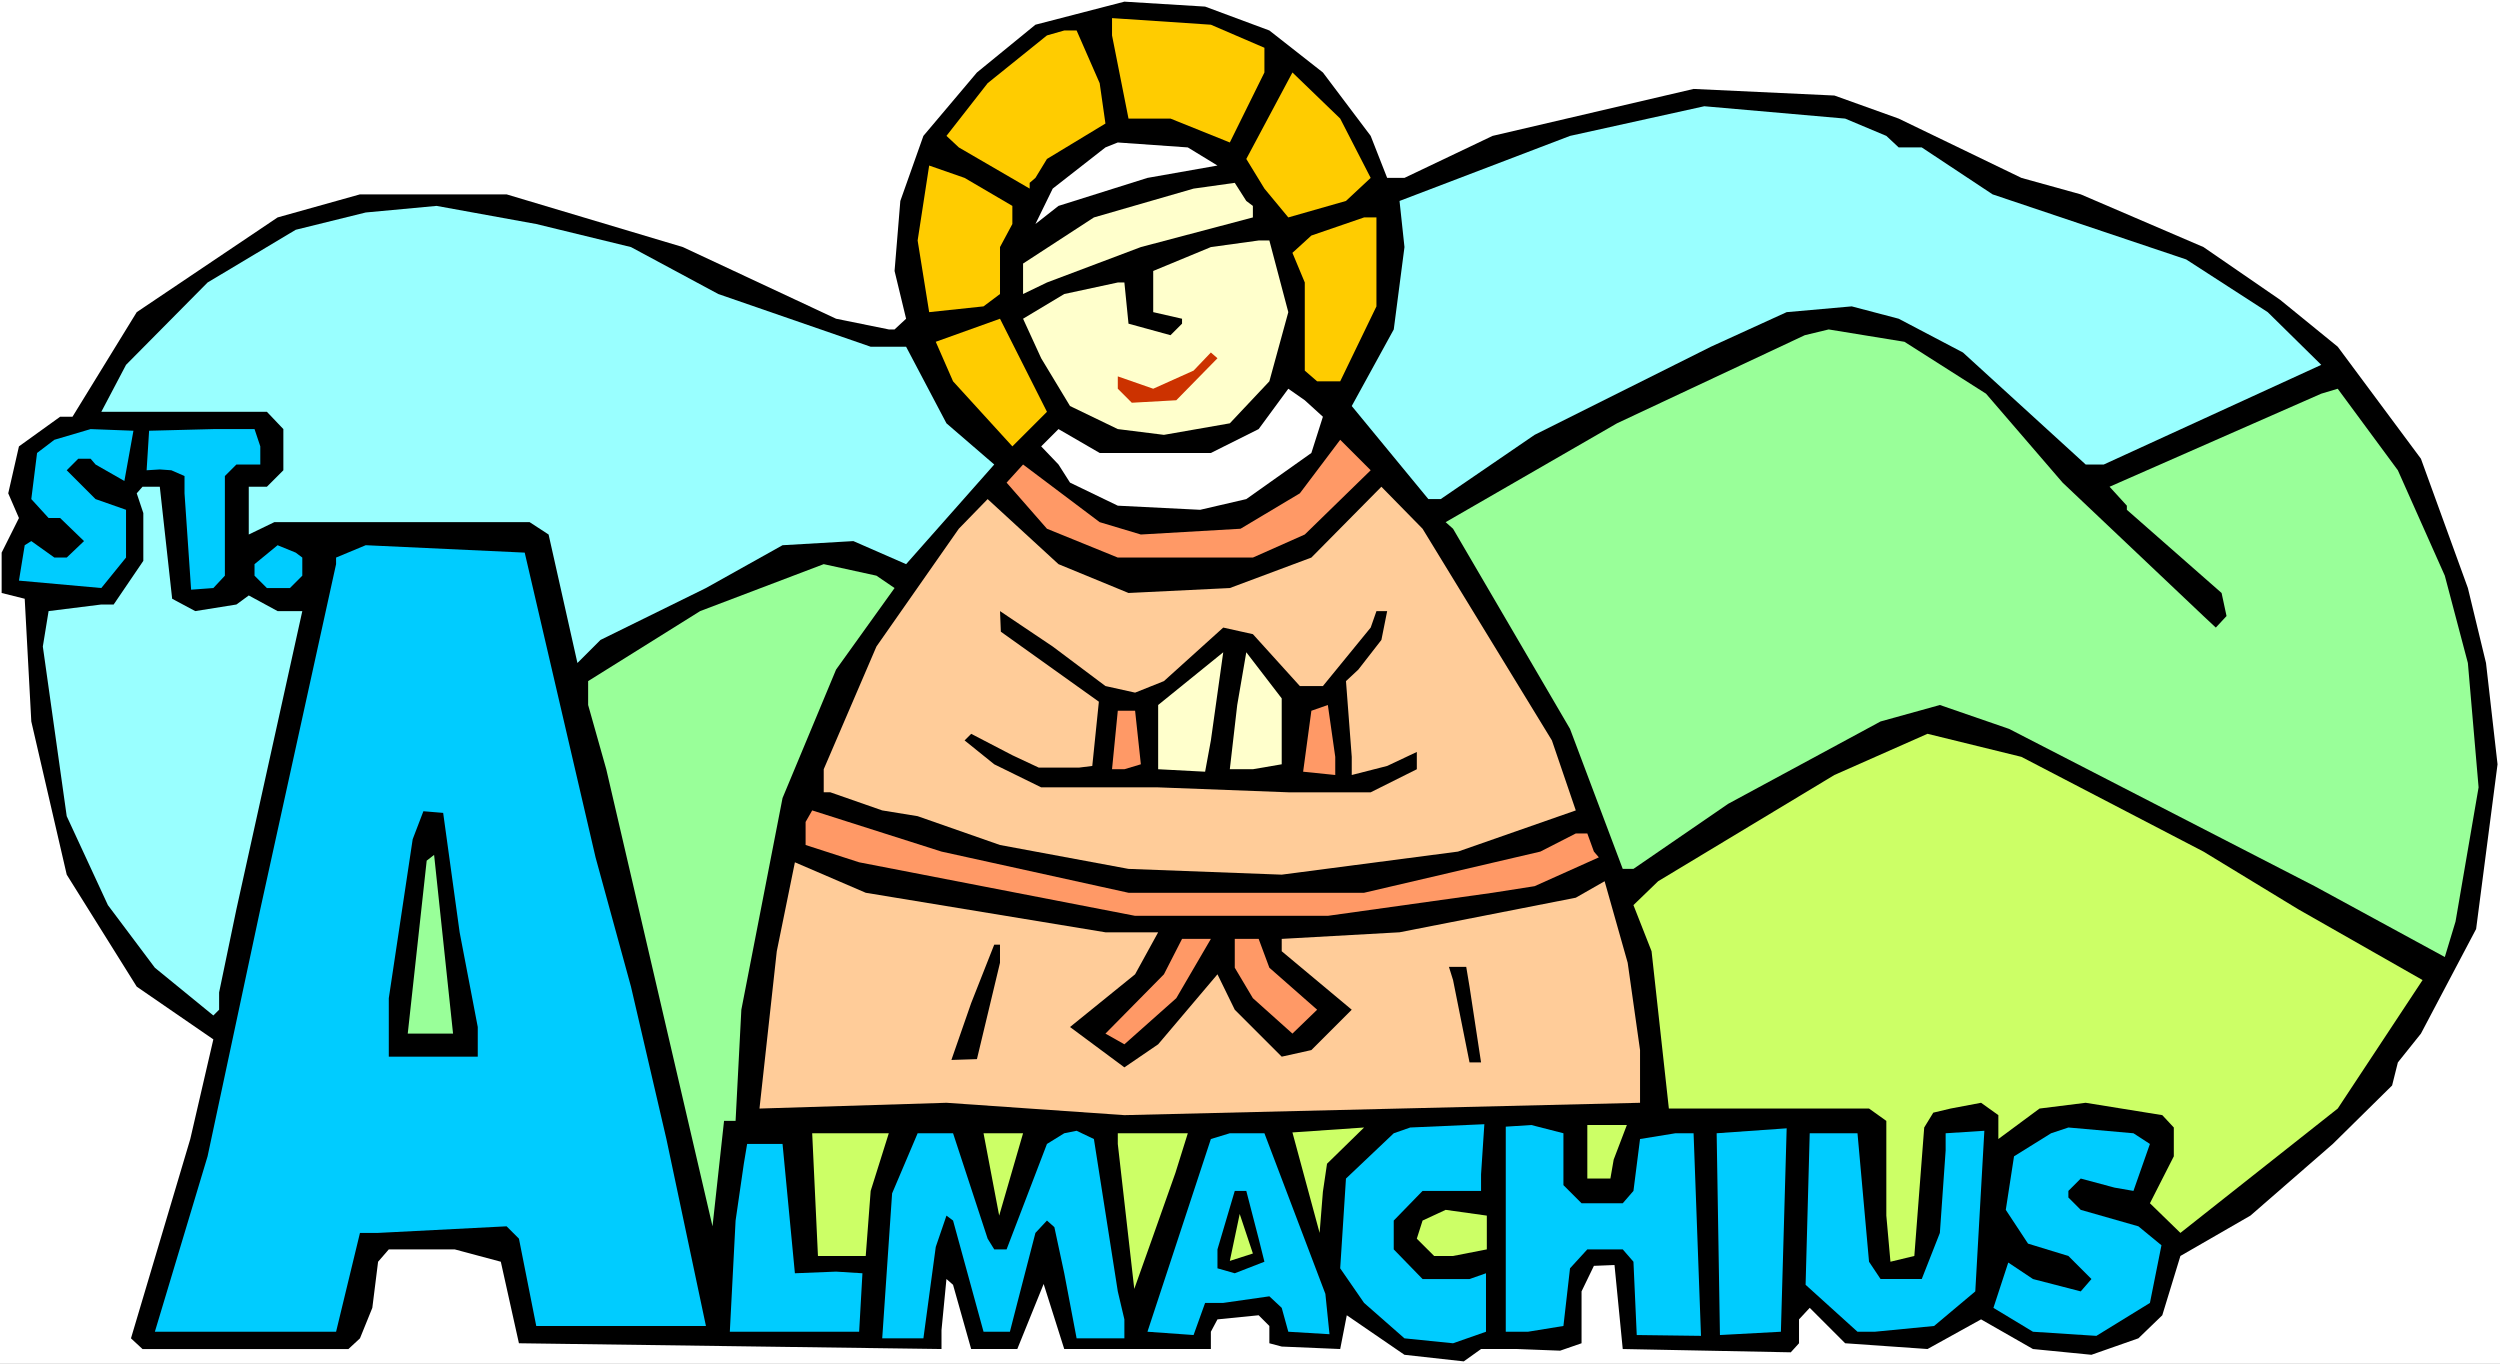 <?xml version="1.0" encoding="UTF-8" standalone="no"?>
<svg
   version="1.0"
   width="129.766mm"
   height="70.793mm"
   id="svg54"
   sodipodi:docname="Almachius.wmf"
   xmlns:inkscape="http://www.inkscape.org/namespaces/inkscape"
   xmlns:sodipodi="http://sodipodi.sourceforge.net/DTD/sodipodi-0.dtd"
   xmlns="http://www.w3.org/2000/svg"
   xmlns:svg="http://www.w3.org/2000/svg">
  <rect width="100%" height="100%" fill="#333333" stroke="none"/>
  <sodipodi:namedview
     id="namedview54"
     pagecolor="#ffffff"
     bordercolor="#000000"
     borderopacity="0.25"
     inkscape:showpageshadow="2"
     inkscape:pageopacity="0.0"
     inkscape:pagecheckerboard="0"
     inkscape:deskcolor="#d1d1d1"
     inkscape:document-units="mm" />
  <defs
     id="defs1">
    <pattern
       id="WMFhbasepattern"
       patternUnits="userSpaceOnUse"
       width="6"
       height="6"
       x="0"
       y="0" />
  </defs>
  <path
     style="fill:#ffffff;fill-opacity:1;fill-rule:evenodd;stroke:none"
     d="M 0,267.564 H 490.455 V 0 H 0 Z"
     id="path1" />
  <path
     style="fill:#000000;fill-opacity:1;fill-rule:evenodd;stroke:none"
     d="m 249.025,5.978 10.504,8.24 9.373,12.441 3.232,8.24 h 3.394 l 17.291,-8.24 39.43,-9.21 27.634,1.293 12.605,4.524 24.078,11.633 11.635,3.231 24.078,10.341 15.029,10.341 11.312,9.21 16.322,21.974 9.211,25.367 3.555,14.703 2.262,19.873 -4.202,32.315 -10.827,20.52 -4.525,5.655 -1.131,4.524 -11.635,11.472 -16.16,14.057 -13.736,7.917 -3.555,11.633 -4.686,4.524 -9.211,3.231 -11.474,-1.131 -10.181,-5.817 -10.504,5.817 -16.16,-1.131 -6.949,-6.948 -2.101,2.262 v 4.686 l -1.616,1.777 -32.966,-0.646 -1.616,-16.48 -4.04,0.162 -2.424,5.009 v 10.179 l -4.202,1.454 -8.403,-0.323 h -7.11 l -3.394,2.424 -11.635,-1.293 -11.312,-7.755 -1.293,6.624 -11.474,-0.485 -2.424,-0.646 v -3.393 l -2.101,-2.1 -8.08,0.808 -1.293,2.424 v 3.393 h -28.765 l -4.04,-12.764 -5.171,12.764 h -9.05 l -3.555,-12.603 -1.293,-1.131 -0.97,10.018 v 3.716 l -82.901,-1.131 -3.555,-15.996 -9.05,-2.424 H 76.275 l -2.101,2.424 -1.131,9.048 -2.424,5.978 -2.262,2.1 H 27.957 L 25.694,262.556 37.33,223.455 41.854,203.905 26.826,193.564 13.09,171.59 6.141,141.538 4.848,117.463 0.323,116.332 v -7.917 L 3.717,101.629 1.616,96.782 3.717,87.572 11.797,81.756 h 2.424 L 26.826,61.236 54.459,42.655 70.619,38.131 h 28.765 l 34.582,10.341 30.058,14.057 10.342,2.1 h 1.131 l 2.262,-2.1 -2.262,-9.371 1.131,-13.734 4.525,-12.764 10.504,-12.441 11.474,-9.371 17.453,-4.524 15.837,0.969 z"
     id="path2" />
  <path
     style="fill:#ffcc00;fill-opacity:1;fill-rule:evenodd;stroke:none"
     d="m 248.056,9.371 v 4.847 l -6.787,13.734 -11.635,-4.686 h -8.242 l -3.232,-16.319 V 3.555 l 19.392,1.293 z"
     id="path3" />
  <path
     style="fill:#ffcc00;fill-opacity:1;fill-rule:evenodd;stroke:none"
     d="m 215.736,16.319 1.131,7.917 -11.474,6.948 -2.262,3.716 -1.131,0.969 v 1.131 l -13.898,-8.079 -2.424,-2.262 8.08,-10.341 11.635,-9.371 3.394,-0.969 h 2.424 z"
     id="path4" />
  <path
     style="fill:#ffcc00;fill-opacity:1;fill-rule:evenodd;stroke:none"
     d="m 268.902,34.9 -4.848,4.524 -11.312,3.231 -4.686,-5.655 -3.555,-5.817 9.05,-16.965 9.373,9.048 z"
     id="path5" />
  <path
     style="fill:#99ffff;fill-opacity:1;fill-rule:evenodd;stroke:none"
     d="m 370.064,26.659 2.424,2.262 h 4.525 l 13.898,9.21 37.976,12.764 15.998,10.341 10.504,10.341 -42.662,19.55 h -3.555 l -24.078,-21.974 -12.605,-6.624 -9.211,-2.424 -12.766,1.131 -14.867,6.786 -34.582,17.288 -18.422,12.603 h -2.424 l -15.029,-18.258 8.242,-15.026 2.101,-16.157 -0.97,-9.048 33.451,-12.764 26.341,-5.817 27.634,2.424 z"
     id="path6" />
  <path
     style="fill:#ffffff;fill-opacity:1;fill-rule:evenodd;stroke:none"
     d="m 238.845,32.476 -13.736,2.424 -17.453,5.493 -4.525,3.555 3.394,-6.948 10.342,-8.079 2.424,-0.969 13.736,0.969 z"
     id="path7" />
  <path
     style="fill:#ffcc00;fill-opacity:1;fill-rule:evenodd;stroke:none"
     d="m 198.606,40.393 v 3.555 l -2.424,4.524 v 9.21 l -3.232,2.424 -10.666,1.131 -2.262,-14.057 2.262,-14.703 6.949,2.424 z"
     id="path8" />
  <path
     style="fill:#ffffcc;fill-opacity:1;fill-rule:evenodd;stroke:none"
     d="m 245.793,40.393 v 2.262 l -21.978,5.817 -18.422,6.948 -4.686,2.262 v -5.978 l 13.898,-9.048 19.554,-5.655 8.08,-1.131 2.262,3.555 z"
     id="path9" />
  <path
     style="fill:#99ffff;fill-opacity:1;fill-rule:evenodd;stroke:none"
     d="m 123.785,48.472 17.13,9.21 29.896,10.341 h 6.949 l 7.918,15.026 9.373,8.079 -17.291,19.55 -10.342,-4.524 -13.898,0.808 -15.029,8.402 -20.685,10.179 -4.525,4.524 -5.656,-25.205 -3.717,-2.424 H 53.813 l -5.01,2.424 v -9.371 h 3.555 L 55.59,92.258 V 84.179 L 52.358,80.786 H 19.877 l 4.848,-9.21 15.998,-16.157 17.291,-10.341 13.736,-3.393 13.898,-1.293 19.554,3.555 z"
     id="path10" />
  <path
     style="fill:#ffcc00;fill-opacity:1;fill-rule:evenodd;stroke:none"
     d="M 270.033,60.105 262.923,74.808 h -4.525 l -2.424,-2.1 V 55.419 l -2.424,-5.817 3.717,-3.393 10.342,-3.555 h 2.424 z"
     id="path11" />
  <path
     style="fill:#ffffcc;fill-opacity:1;fill-rule:evenodd;stroke:none"
     d="m 252.742,61.236 -3.717,13.572 -7.757,8.24 -12.928,2.262 -9.05,-1.131 -9.373,-4.524 -5.656,-9.371 -3.555,-7.755 8.08,-4.847 10.504,-2.262 h 1.293 l 0.808,8.079 8.242,2.262 2.262,-2.262 v -0.969 l -5.656,-1.293 v -8.079 l 11.312,-4.686 9.373,-1.293 h 2.101 z"
     id="path12" />
  <path
     style="fill:#ffcc00;fill-opacity:1;fill-rule:evenodd;stroke:none"
     d="m 198.606,87.572 -11.635,-12.764 -3.394,-7.755 12.605,-4.524 9.211,18.258 z"
     id="path13" />
  <path
     style="fill:#99ff99;fill-opacity:1;fill-rule:evenodd;stroke:none"
     d="m 389.617,77.232 15.029,17.45 27.634,26.175 2.424,2.262 2.101,-2.262 -0.97,-4.524 -18.584,-16.319 v -0.808 l -3.394,-3.716 41.531,-18.258 3.232,-0.969 11.797,15.996 9.211,20.681 4.525,17.127 2.101,24.397 -4.525,26.336 -2.101,6.948 -25.533,-13.895 -59.954,-30.86 -13.574,-4.686 -11.635,3.231 -29.896,16.157 -18.584,12.764 h -2.101 l -10.342,-27.467 -22.947,-39.262 -1.454,-1.293 33.613,-19.389 36.845,-17.288 4.686,-1.131 14.867,2.424 z"
     id="path14" />
  <path
     style="fill:#cc3200;fill-opacity:1;fill-rule:evenodd;stroke:none"
     d="m 230.765,78.524 -8.726,0.485 -2.747,-2.747 v -2.424 l 6.949,2.424 7.918,-3.555 3.394,-3.555 1.293,1.131 z"
     id="path15" />
  <path
     style="fill:#ffffff;fill-opacity:1;fill-rule:evenodd;stroke:none"
     d="m 259.529,81.756 -2.262,7.109 -12.766,9.048 -9.05,2.1 -16.16,-0.808 -9.373,-4.524 -2.262,-3.555 -3.394,-3.555 3.394,-3.393 8.08,4.686 h 21.816 l 9.373,-4.686 5.818,-7.917 3.232,2.262 z"
     id="path16" />
  <path
     style="fill:#00ccff;fill-opacity:1;fill-rule:evenodd;stroke:none"
     d="M 24.402,94.358 18.746,91.127 17.776,89.996 h -2.424 l -2.262,2.262 5.656,5.655 5.979,2.1 v 9.371 l -4.848,5.978 -16.16,-1.454 1.131,-6.948 1.293,-0.808 4.525,3.231 h 2.424 l 3.394,-3.231 -4.686,-4.524 H 9.534 l -3.394,-3.716 1.131,-9.048 3.394,-2.585 7.11,-2.1 8.403,0.323 z"
     id="path17" />
  <path
     style="fill:#00ccff;fill-opacity:1;fill-rule:evenodd;stroke:none"
     d="m 51.066,87.572 v 3.555 H 46.379 L 44.117,93.389 V 112.939 l -2.262,2.424 -4.363,0.323 -1.293,-18.904 V 93.389 L 33.613,92.258 31.35,92.096 28.765,92.258 l 0.485,-7.755 12.605,-0.323 h 8.08 z"
     id="path18" />
  <path
     style="fill:#ff9966;fill-opacity:1;fill-rule:evenodd;stroke:none"
     d="m 255.974,104.861 -10.181,4.524 h -26.502 l -13.898,-5.655 -7.918,-9.048 3.232,-3.555 15.029,11.31 8.08,2.424 19.554,-1.131 11.635,-6.948 7.918,-10.502 5.979,5.978 z"
     id="path19" />
  <path
     style="fill:#99ffff;fill-opacity:1;fill-rule:evenodd;stroke:none"
     d="m 33.774,117.463 4.525,2.424 8.08,-1.293 2.424,-1.777 5.656,3.07 h 4.848 l -12.928,58.489 -3.394,16.319 v 3.393 l -1.131,1.131 -11.474,-9.371 -9.211,-12.28 -8.08,-17.45 -4.686,-33.284 1.131,-6.948 10.342,-1.293 h 2.424 l 5.818,-8.563 v -9.371 l -1.293,-3.878 1.131,-1.293 h 3.394 z"
     id="path20" />
  <path
     style="fill:#ffcc99;fill-opacity:1;fill-rule:evenodd;stroke:none"
     d="m 304.454,145.254 4.686,13.734 -23.109,8.079 -34.582,4.524 -30.058,-1.131 -25.21,-4.686 -16.16,-5.655 -6.949,-1.131 -10.181,-3.555 h -1.293 v -4.524 l 10.342,-24.074 16.16,-23.105 5.656,-5.817 13.898,12.764 13.736,5.655 19.877,-0.969 15.998,-5.978 13.736,-13.895 8.08,8.24 z"
     id="path21" />
  <path
     style="fill:#00ccff;fill-opacity:1;fill-rule:evenodd;stroke:none"
     d="m 59.307,109.385 v 3.555 l -2.424,2.424 h -4.525 l -2.424,-2.424 v -2.262 l 4.525,-3.716 3.555,1.454 z"
     id="path22" />
  <path
     style="fill:#00ccff;fill-opacity:1;fill-rule:evenodd;stroke:none"
     d="m 116.837,168.197 6.949,25.367 6.949,29.891 7.757,36.677 h -33.29 l -3.394,-17.127 -2.424,-2.424 -25.21,1.293 H 70.619 l -4.686,19.389 H 30.381 l 10.342,-34.415 10.342,-48.472 14.867,-67.699 v -1.293 l 5.818,-2.424 31.189,1.454 z"
     id="path23" />
  <path
     style="fill:#99ff99;fill-opacity:1;fill-rule:evenodd;stroke:none"
     d="m 175.497,115.363 -11.474,15.996 -10.504,25.205 -8.08,41.524 -1.131,21.812 h -2.262 l -2.262,20.681 -20.846,-89.673 -3.555,-12.603 v -4.686 l 21.978,-13.734 24.24,-9.21 10.342,2.262 z"
     id="path24" />
  <path
     style="fill:#000000;fill-opacity:1;fill-rule:evenodd;stroke:none"
     d="m 216.867,134.59 5.818,1.293 5.656,-2.262 11.635,-10.502 5.818,1.293 9.211,10.179 h 4.525 l 9.373,-11.472 1.131,-3.231 h 2.101 l -1.131,5.655 -4.525,5.817 -2.424,2.262 1.131,14.865 v 3.555 l 6.949,-1.777 5.818,-2.747 v 3.393 l -9.05,4.524 h -16.16 l -25.533,-0.969 h -22.947 l -9.211,-4.524 -5.818,-4.686 1.293,-1.293 8.08,4.201 5.171,2.424 h 7.918 l 2.586,-0.323 1.293,-12.603 -19.23,-13.734 -0.162,-4.039 10.342,6.948 z"
     id="path25" />
  <path
     style="fill:#ffffcc;fill-opacity:1;fill-rule:evenodd;stroke:none"
     d="m 236.421,151.394 -9.211,-0.485 v -12.603 l 12.766,-10.341 -2.424,17.288 z"
     id="path26" />
  <path
     style="fill:#ffffcc;fill-opacity:1;fill-rule:evenodd;stroke:none"
     d="m 251.449,149.939 -5.656,0.969 h -4.525 l 1.454,-12.603 1.778,-10.341 6.949,9.048 z"
     id="path27" />
  <path
     style="fill:#ff9966;fill-opacity:1;fill-rule:evenodd;stroke:none"
     d="m 261.953,152.04 -6.302,-0.646 1.616,-11.956 3.232,-1.131 1.454,10.179 z"
     id="path28" />
  <path
     style="fill:#ff9966;fill-opacity:1;fill-rule:evenodd;stroke:none"
     d="m 223.816,149.939 -3.232,0.969 h -2.424 l 1.131,-11.472 h 3.394 z"
     id="path29" />
  <path
     style="fill:#ccff66;fill-opacity:1;fill-rule:evenodd;stroke:none"
     d="m 432.28,167.066 18.584,11.31 24.402,13.895 -16.645,25.205 -30.866,24.397 -5.979,-5.817 4.686,-9.21 V 221.193 l -2.262,-2.424 -15.029,-2.424 -9.05,1.131 -8.08,5.978 v -4.686 l -3.394,-2.424 -5.979,1.131 -3.394,0.808 -1.778,2.908 -1.939,25.205 -4.686,1.131 -0.808,-9.048 v -18.581 l -3.394,-2.424 h -39.269 l -3.394,-30.86 -3.555,-9.048 4.848,-4.686 34.582,-20.843 18.261,-8.079 18.422,4.524 z"
     id="path30" />
  <path
     style="fill:#000000;fill-opacity:1;fill-rule:evenodd;stroke:none"
     d="m 90.173,182.9 3.555,18.581 v 5.817 h -17.453 v -11.472 l 4.686,-31.184 2.101,-5.493 3.878,0.323 z"
     id="path31" />
  <path
     style="fill:#ff9966;fill-opacity:1;fill-rule:evenodd;stroke:none"
     d="m 221.392,175.145 h 46.218 l 34.582,-8.079 6.949,-3.555 h 2.262 l 1.293,3.555 0.97,1.131 -12.605,5.655 -8.242,1.293 -32.32,4.524 h -37.814 l -54.136,-10.502 -10.504,-3.393 v -4.524 l 1.293,-2.262 25.371,8.079 z"
     id="path32" />
  <path
     style="fill:#99ff99;fill-opacity:1;fill-rule:evenodd;stroke:none"
     d="M 88.88,202.774 H 83.224 79.992 l 3.717,-33.93 1.454,-1.131 z"
     id="path33" />
  <path
     style="fill:#ffcc99;fill-opacity:1;fill-rule:evenodd;stroke:none"
     d="m 216.867,182.9 h 10.342 l -4.525,8.24 -12.766,10.341 10.666,7.917 6.626,-4.524 11.635,-13.734 3.394,6.948 9.211,9.21 5.818,-1.293 7.918,-7.917 -13.736,-11.472 v -2.424 l 23.109,-1.293 34.582,-6.786 5.656,-3.231 4.525,15.996 2.424,17.127 v 10.341 l -101.161,2.424 -34.906,-2.424 -36.683,1.131 3.394,-30.86 3.555,-17.45 13.898,5.978 z"
     id="path34" />
  <path
     style="fill:#ff9966;fill-opacity:1;fill-rule:evenodd;stroke:none"
     d="m 230.765,195.826 -10.181,9.048 -3.717,-2.1 11.474,-11.633 3.555,-6.948 h 5.656 z"
     id="path35" />
  <path
     style="fill:#ff9966;fill-opacity:1;fill-rule:evenodd;stroke:none"
     d="m 249.025,189.848 9.373,8.24 -4.848,4.686 -7.757,-6.948 -3.555,-5.978 v -5.655 h 4.686 z"
     id="path36" />
  <path
     style="fill:#000000;fill-opacity:1;fill-rule:evenodd;stroke:none"
     d="m 196.182,188.878 -4.525,18.904 -5.01,0.162 3.878,-11.149 4.525,-11.472 h 1.131 z"
     id="path37" />
  <path
     style="fill:#000000;fill-opacity:1;fill-rule:evenodd;stroke:none"
     d="m 288.294,193.564 2.262,14.865 h -2.262 l -3.232,-16.157 -0.808,-2.585 h 3.394 z"
     id="path38" />
  <path
     style="fill:#ccff66;fill-opacity:1;fill-rule:evenodd;stroke:none"
     d="m 259.529,233.796 -0.646,8.079 -5.333,-19.712 14.059,-0.969 -7.272,7.109 z"
     id="path39" />
  <path
     style="fill:#00ccff;fill-opacity:1;fill-rule:evenodd;stroke:none"
     d="m 290.556,230.403 v 3.231 h -11.474 l -5.656,5.817 v 5.655 l 5.656,5.817 h 9.211 l 3.232,-1.131 v 11.472 l -6.464,2.262 -9.534,-0.969 -7.918,-6.948 -4.686,-6.786 1.131,-17.611 9.373,-8.886 3.232,-1.131 14.544,-0.646 z"
     id="path40" />
  <path
     style="fill:#ccff66;fill-opacity:1;fill-rule:evenodd;stroke:none"
     d="m 316.574,227.494 -0.646,3.716 h -4.525 v -10.502 h 7.757 z"
     id="path41" />
  <path
     style="fill:#00ccff;fill-opacity:1;fill-rule:evenodd;stroke:none"
     d="m 421.776,224.424 -3.232,9.21 -3.717,-0.646 -6.626,-1.777 -2.424,2.424 v 1.293 l 2.424,2.424 11.312,3.231 4.525,3.716 -2.262,11.31 -10.504,6.463 -12.443,-0.808 -7.757,-4.686 2.909,-8.886 4.848,3.231 9.373,2.424 2.101,-2.424 -4.525,-4.524 -7.918,-2.424 -4.363,-6.624 1.616,-10.502 7.272,-4.524 3.394,-1.131 12.766,1.131 z"
     id="path42" />
  <path
     style="fill:#ccff66;fill-opacity:1;fill-rule:evenodd;stroke:none"
     d="m 170.811,233.634 -0.97,12.764 h -9.373 l -1.131,-24.074 h 15.029 z"
     id="path43" />
  <path
     style="fill:#00ccff;fill-opacity:1;fill-rule:evenodd;stroke:none"
     d="m 193.758,243.005 1.293,2.1 h 2.424 l 7.918,-20.681 3.394,-2.1 2.424,-0.485 3.394,1.616 4.686,29.891 1.293,5.493 v 3.716 h -9.373 l -2.424,-12.764 -1.939,-9.048 -1.454,-1.293 -2.262,2.424 -3.555,13.734 -1.454,5.655 h -1.939 -3.232 l -5.979,-21.812 -1.293,-0.969 -2.101,6.14 -2.424,17.935 h -8.08 l 1.939,-28.437 5.01,-11.795 h 6.949 z"
     id="path44" />
  <path
     style="fill:#ccff66;fill-opacity:1;fill-rule:evenodd;stroke:none"
     d="m 196.021,238.481 -3.07,-16.157 h 7.757 z"
     id="path45" />
  <path
     style="fill:#ccff66;fill-opacity:1;fill-rule:evenodd;stroke:none"
     d="m 230.603,230.079 -4.686,13.249 -3.394,9.533 -3.232,-28.437 v -2.1 h 13.736 z"
     id="path46" />
  <path
     style="fill:#00ccff;fill-opacity:1;fill-rule:evenodd;stroke:none"
     d="m 260.014,253.831 0.808,7.917 -8.08,-0.485 -1.293,-4.686 -2.424,-2.262 -9.05,1.293 h -3.555 l -2.262,6.301 -9.05,-0.646 12.443,-37.808 3.717,-1.131 h 6.787 z"
     id="path47" />
  <path
     style="fill:#00ccff;fill-opacity:1;fill-rule:evenodd;stroke:none"
     d="m 306.716,232.503 3.555,3.555 h 8.08 l 2.101,-2.424 1.293,-10.179 6.949,-1.131 h 3.555 l 1.454,39.747 -12.605,-0.162 -0.646,-14.38 -2.101,-2.424 h -6.949 l -3.394,3.716 -1.293,11.31 -6.949,1.131 h -4.363 v -40.232 l 5.01,-0.323 6.302,1.616 z"
     id="path48" />
  <path
     style="fill:#00ccff;fill-opacity:1;fill-rule:evenodd;stroke:none"
     d="m 349.379,261.263 -11.958,0.646 -0.646,-39.585 13.736,-0.969 z"
     id="path49" />
  <path
     style="fill:#00ccff;fill-opacity:1;fill-rule:evenodd;stroke:none"
     d="m 366.67,247.529 2.262,3.393 h 8.08 l 3.555,-9.048 1.131,-16.157 v -3.393 l 7.595,-0.485 -1.778,31.507 -8.08,6.786 -11.635,1.131 h -3.394 l -10.181,-9.21 0.808,-29.729 h 9.373 z"
     id="path50" />
  <path
     style="fill:#00ccff;fill-opacity:1;fill-rule:evenodd;stroke:none"
     d="m 155.944,249.791 8.08,-0.323 5.171,0.323 -0.646,11.472 h -25.371 l 1.131,-21.812 1.616,-11.149 0.646,-3.878 h 6.949 z"
     id="path51" />
  <path
     style="fill:#000000;fill-opacity:1;fill-rule:evenodd;stroke:none"
     d="m 246.925,243.005 1.131,4.524 -5.818,2.262 -3.394,-0.969 v -3.716 l 3.394,-11.472 h 2.262 z"
     id="path52" />
  <path
     style="fill:#ccff66;fill-opacity:1;fill-rule:evenodd;stroke:none"
     d="m 291.688,245.106 -6.626,1.293 h -3.717 l -3.394,-3.393 1.131,-3.555 4.525,-2.1 8.08,1.131 z"
     id="path53" />
  <path
     style="fill:#ccff66;fill-opacity:1;fill-rule:evenodd;stroke:none"
     d="m 241.269,247.368 1.939,-9.21 2.586,7.755 z"
     id="path54" />
</svg>
